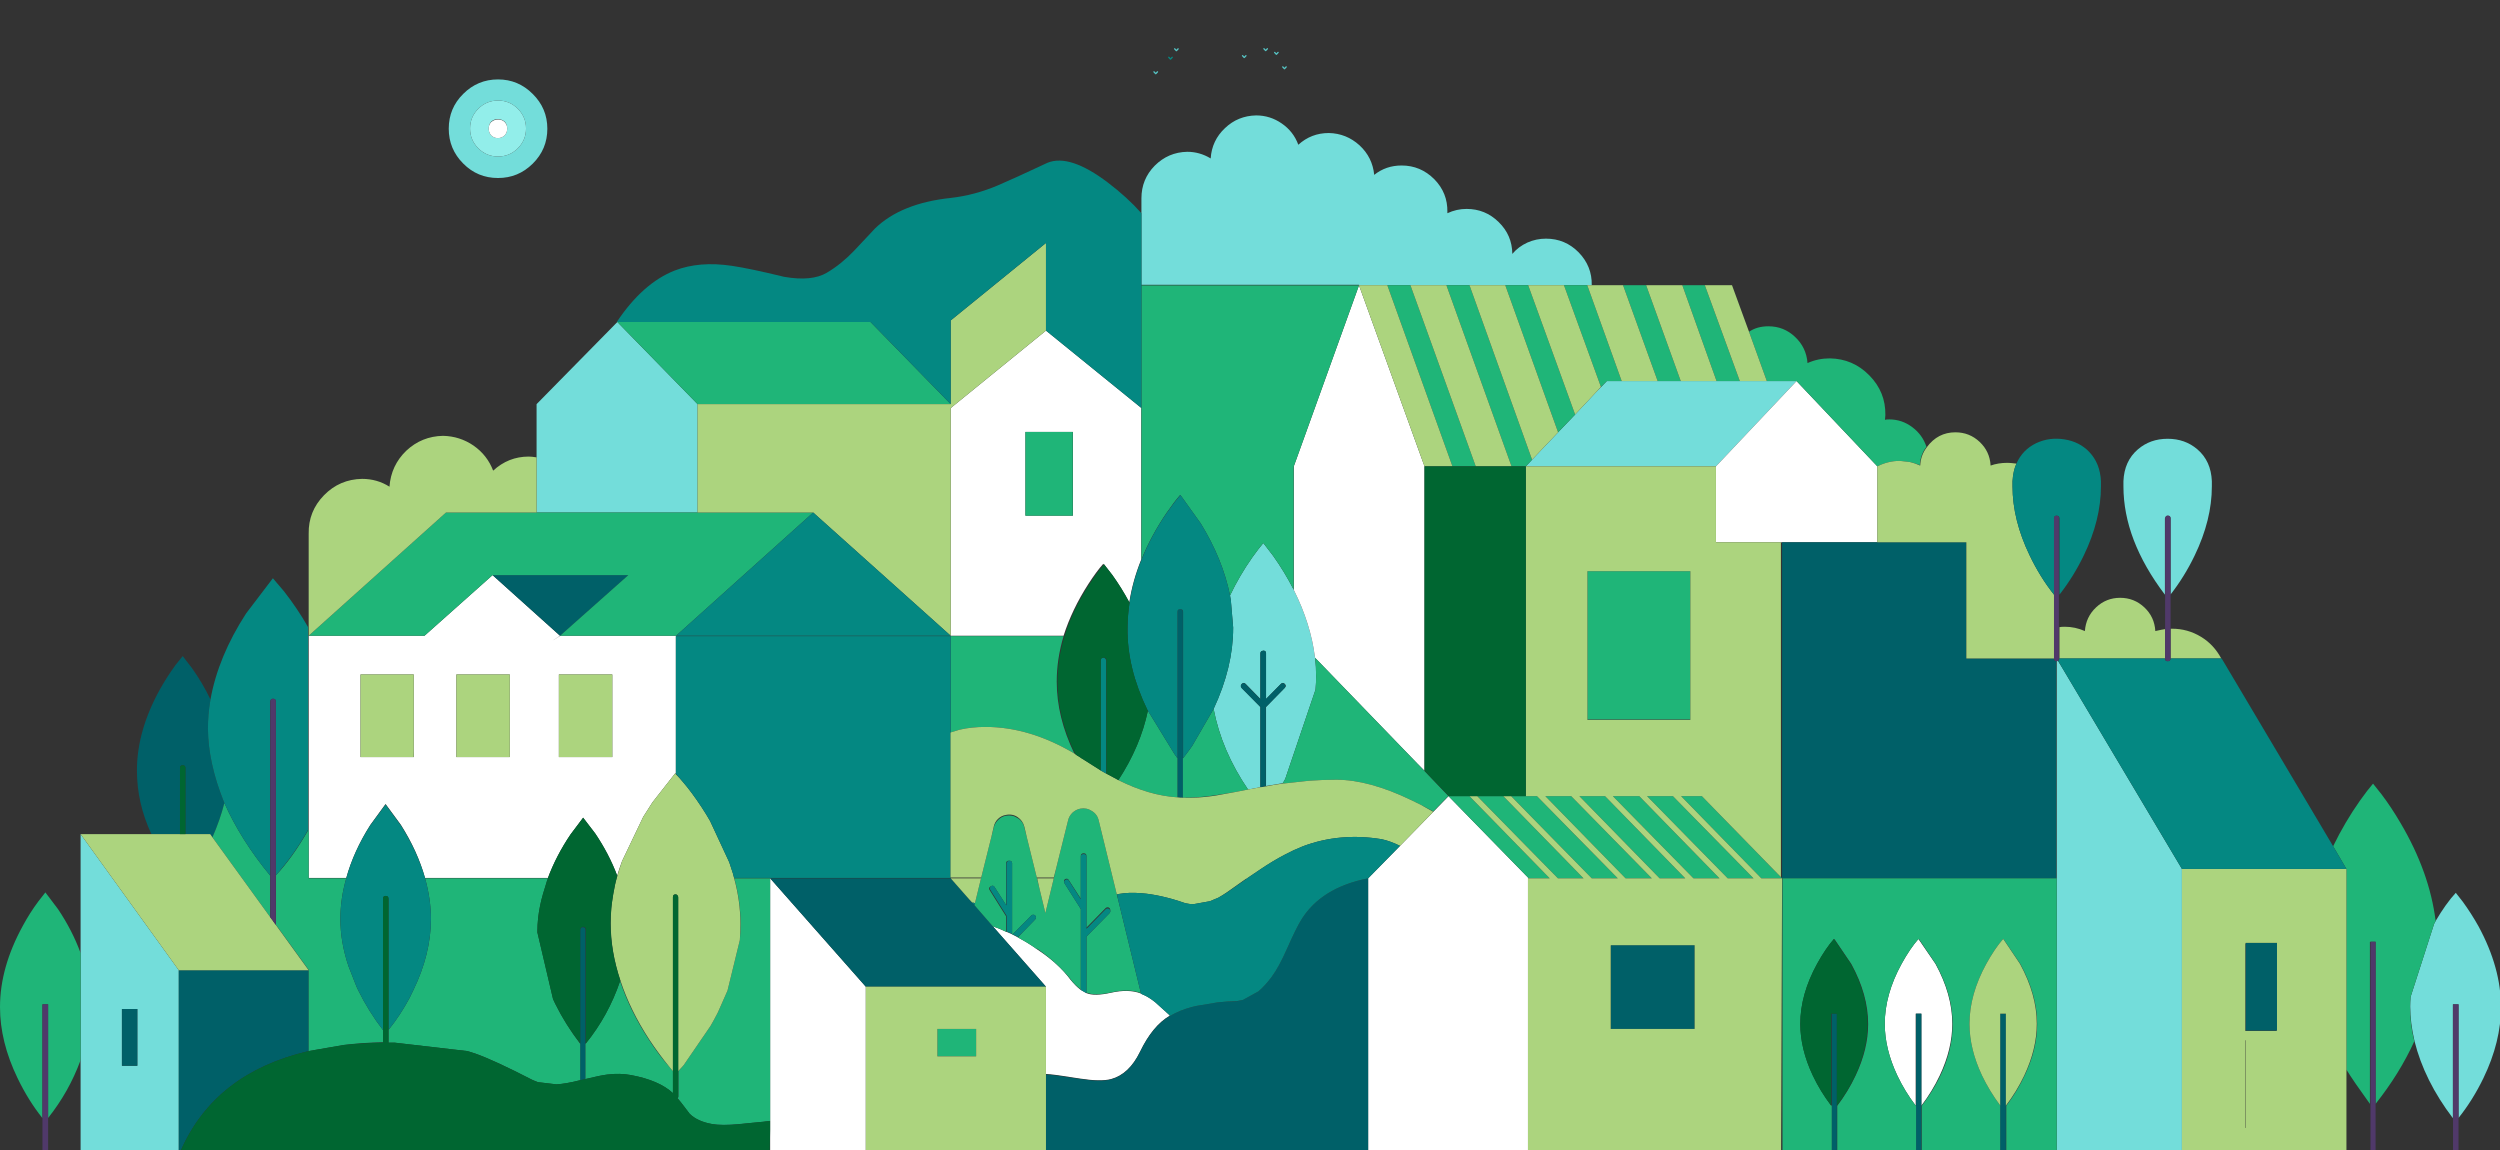 <?xml version="1.0" encoding="utf-8"?><svg id="lesparcsamenageur_anim_gauche" image-rendering="auto" baseProfile="basic" version="1.1" x="0px" y="0px" width="639" height="294" xmlns="http://www.w3.org/2000/svg" xmlns:xlink="http://www.w3.org/1999/xlink"><rect width="100%" height="100%" fill="#333333" stroke="none"/><g id="copie-S.__C3.__A9quence-1r1" overflow="visible"><path fill="#73DDDA" stroke="none" d="M136.15 24Q132.45 20.3 127.3 20.3 122.1 20.3 118.4 24 114.7 27.65 114.7 32.9 114.7 38.1 118.4 41.8 122.05 45.5 127.3 45.5 132.45 45.5 136.15 41.85 139.9 38.15 139.9 32.9 139.9 27.7 136.15 24M132.35 27.8Q134.45 29.9 134.45 32.85 134.45 35.8 132.35 37.9 130.25 40 127.3 40 124.35 40 122.25 37.9 120.15 35.8 120.15 32.85 120.15 29.9 122.25 27.8 124.35 25.7 127.3 25.7 130.25 25.7 132.35 27.8M20.6 213.2L20.6 243.6 20.6 269.8 20.6 294 45.7 294 45.7 248 20.6 213.2M31.15 257.9L31.2 257.9 35.1 257.9 35.1 272.4 31.2 272.4 31.15 272.4 31.15 257.9M178.3 131L178.3 103.3 157.8 82.3 137.15 103.3 137.15 116.9 137.15 131 178.3 131M633.5 236.75Q631.65 233.45 629.5 230.5L627.7 228.2Q625.2 230.9 622.55 235.4 622.35 235.75 622.15 236.15L616.15 254.8Q616.05 256.05 616.05 257.3 616.05 261.35 617.15 266.1 619.65 276.2 626.95 285.8L626.95 256.7 627 256.7 628.4 256.7 628.4 285.75Q632 281.25 634.75 275.6 639.25 266.3 639.25 257.4 639.25 247.35 633.5 236.75M330.7 150.8Q330.698 150.748 330.65 150.7 328.35 146.2 325.4 142.05L322.9 138.8Q321.75 140.15 320.1 142.45 316.8 147.15 314.4 152.2L314.4 152.25Q314.447 152.393 314.45 152.5L314.45 152.55 314.6 153.35 315.2 160.4Q315.2 160.45 315.2 160.5 315.2 170.5 310.2 181.2 312.25 191.9 319 201.8L322.2 201.2 322.15 201.2 322.15 180.7 317.35 175.85Q317.15 175.55 317.15 175.35 317.15 175.1 317.35 174.85L317.4 174.8Q317.9 174.3 318.4 174.8L322.15 178.65 322.15 167Q322.15 166.7 322.35 166.5 322.5 166.35 322.75 166.35 322.8 166.3 322.85 166.3L322.9 166.3Q323.6 166.3 323.6 166.95L323.6 178.65 327.4 174.8Q327.9 174.3 328.4 174.8 328.9 175.3 328.4 175.8L328.35 175.85 323.6 180.7 323.6 200.9 327.8 200.2Q327.85 200.15 327.95 200.05 328 199.95 328.1 199.8L328.5 199.1 336.25 176.25Q336.4 174.55 336.4 172.9 336.4 170.45 336.15 168.15 336.1 168.05 336.1 168 335.05 159.5 330.7 150.8M414.5 97.4L410.7 97.4 407.95 100.25 402.6 105.95 398.25 110.5 391.6 117.5 390 119.2 438.6 119.2 459.2 97.4 451.6 97.4 444.7 97.4 438.75 97.4 429.6 97.4 423.7 97.4 414.5 97.4M405.7 72.9L406.85 72.9Q406.95 68.05 403.5 64.5 400.05 61 395.15 61 392.65 61 390.4 62 388.1 63.05 386.55 64.9 386.5 60.1 383.05 56.75 379.65 53.4 374.85 53.4 372.3 53.4 369.95 54.5L369.95 54.2Q370.05 49.3 366.6 45.8 363.1 42.3 358.25 42.3 354.25 42.3 351.25 44.7 350.8 40.2 347.5 37.15 344.15 34.1 339.65 34 335.15 34 331.85 37 330.6 33.6 327.6 31.55 324.65 29.5 321.05 29.5 316.4 29.6 313.1 32.75 309.75 35.9 309.45 40.5 306.65 38.8 303.45 38.8 298.6 38.9 295.15 42.35 291.75 45.8 291.75 50.7L291.75 54.5 291.75 72.8 347.35 72.8 347.35 72.9 354.6 72.9 360.5 72.9 369.7 72.9 375.6 72.9 384.75 72.9 390.6 72.9 399.75 72.9 405.7 72.9M526 168.9Q525.9 169 525.7 169L525.7 224.5 525.7 294 557.7 294 557.7 222.1 527.05 170.6 526 168.9M565.35 123Q565.15 117.85 561.65 114.85 558.5 112.15 554.05 112.15 549.6 112.15 546.45 114.85 542.95 117.85 542.75 123L542.75 124.3Q542.75 138 553.35 152L553.35 132.5Q553.393 132.324 553.5 132.2L553.55 132.15 553.55 132.05 553.6 132Q553.6 131.95 553.65 131.95 553.8 131.8 554.05 131.8L554.1 131.8Q554.8 131.8 554.8 132.5L554.8 151.95Q558.35 147.4 560.95 142 565.35 132.9 565.35 124.3L565.35 123Z"/><path fill="#92EEEA" stroke="none" d="M134.45 32.85Q134.45 29.9 132.35 27.8 130.25 25.7 127.3 25.7 124.35 25.7 122.25 27.8 120.15 29.9 120.15 32.85 120.15 35.8 122.25 37.9 124.35 40 127.3 40 130.25 40 132.35 37.9 134.45 35.8 134.45 32.85M124.95 32.4Q125.05 31.65 125.55 31.1 126.25 30.45 127.25 30.45 128.25 30.45 129 31.1 129.5 31.65 129.6 32.4L129.65 32.85 129.65 32.9 129.55 33.6Q129.4 34.15 129 34.6 128.25 35.3 127.25 35.3 126.25 35.3 125.55 34.6 125.15 34.15 125 33.6L124.9 32.9 124.9 32.85 124.95 32.4Z"/><path fill="#FFF" stroke="none" d="M125.55 31.2Q125.05 31.75 124.95 32.4L124.9 32.85 124.9 32.9 125 33.6Q125.15 34.15 125.55 34.6 126.25 35.3 127.25 35.3 128.25 35.3 129 34.6 129.4 34.15 129.55 33.6L129.65 32.9 129.65 32.85 129.6 32.4Q129.5 31.75 129 31.2 128.35 30.55 127.3 30.55 126.3 30.55 125.55 31.2M196.9 224.55L196.85 224.5 196.85 286.5 196.85 288.75 196.85 294 221.3 294 221.3 252.2 196.9 224.55M260.15 239.6Q260.05 239.55 260 239.5L258.85 238.9 258.6 238.75 258.5 238.7 257.15 238.15 256.7 237.95Q255.9 237.55 254.8 237.15L253.75 236.75 267.35 252.2 267.35 274.5Q269.1 274.55 276.2 275.7 281.4 276.5 284 275.8 288.6 274.55 291.4 268.8 294.6 262.15 299 259.6 298.9 259.5 298.85 259.4L295.25 256.15Q293.5 254.75 291.85 254.1L291.6 253.95 291.5 253.9Q288.4 252.75 283.95 253.75 279.7 254.7 277.7 253.85 277.65 253.8 277.6 253.8L276.3 253.05 276.2 253Q275 252.1 273.6 250.4 270.55 246.25 265 242.6L264.95 242.55Q264.9 242.55 264.9 242.5L264.85 242.5Q264.8 242.5 264.8 242.45 262.95 241.1 260.15 239.6M291.7 104.3L291.75 104.3 267.35 84.5 243 104.3 243 162.5 271.85 162.5Q274 155.75 278.2 149.25 280.3 146 282 144.1L282.15 144.3 282.2 144.25 284.3 146.95Q286.7 150.3 288.65 153.95 289.5 148.45 291.7 143L291.7 104.3M274.2 110.4L274.25 110.4 274.25 131.8 274.2 131.8 262.1 131.8 262.1 110.4 274.2 110.4M172.85 162.5L172.8 162.5 143.25 162.5 141.2 163.75 143.15 162.5 125.9 147 108.5 162.5 78.9 162.5 78.9 212 78.9 224.4 88.5 224.4Q90.4 217.55 94.65 210.85L98.55 205.5 102.45 210.8Q106.7 217.5 108.65 224.4L140.05 224.4Q142.2 218.65 145.85 213.25L149.05 209 152.15 213.05Q155.65 218.25 157.75 223.8L157.75 223.85Q158.3 221.95 159 220.1L164.4 208.8 166.15 206.05Q166.45 205.55 166.75 205.1L172.55 197.7 172.6 197.75 172.65 197.65 172.75 197.75 172.75 162.6 172.85 162.6 172.85 162.5M105.75 193.5L92.15 193.5 92.15 172.4 105.75 172.4 105.75 191.55 105.8 193.5 105.75 193.5M116.65 193.5L116.65 172.4 130.3 172.4 130.3 193.5 116.65 193.5M156.5 193.5L142.85 193.5 142.85 172.4 156.5 172.4 156.5 193.5M370.25 203.5L366.35 207.5 357.85 216.2 349.7 224.5 349.7 294 390.55 294 390.55 224.5 390.75 224.5 370.25 203.5M481.75 261.7Q481.75 268.1 484.95 274.9 486.9 279 489.65 282.6L489.65 282.45 489.65 259.1 489.75 259.1 491.1 259.1 491.1 282.6Q493.85 279 495.8 274.9 499 268.1 499 261.7 499 254.2 494.7 246.35L490.45 240.15 490.35 240Q488.2 242.45 486.05 246.35 481.75 254.2 481.75 261.7M479.85 138.6L479.85 119.2 459.2 97.4 438.6 119.2 438.6 138.6 455.2 138.6 455.5 138.6 479.85 138.6M347.35 72.9L347.35 72.95 331.2 117.8 330.7 119.2 330.7 150.8Q335.05 159.5 336.1 168 336.1 168.05 336.15 168.15L362.35 195.25 364.1 197 364.1 119.2 347.35 72.9Z"/><path fill="#006068" stroke="none" d="M188.95 287.35Q190.45 287.2 191.65 287.05 190.05 287.2 189 287.3 184.45 287.7 182 287.3 184.45 287.8 188.95 287.35M247.8 229.95L243 224.5 196.85 224.5 196.9 224.55 221.3 252.2 267.35 252.2 253.75 236.75 249.1 231.4 247.8 229.95M78.9 268.65L78.9 248 45.7 248 45.7 294 46.25 294Q54.95 274.3 78.7 268.7 78.8 268.7 78.9 268.65M35.1 257.9L31.2 257.9 31.2 272.4 35.1 272.4 35.1 257.9M149.65 237.7Q149.65 237 149 237 148.55 237 148.4 237.3 148.3 237.45 148.3 237.7L148.3 266.65 148.3 266.8 148.3 276.1 148.35 276.1 149.65 275.8 149.65 266.8 149.65 237.7M160.6 147L125.9 147 143.15 162.5 160.6 147M49.05 170.75L46.7 167.7 44.85 170Q42.7 172.95 40.85 176.25 35 186.85 35 196.9 35 205.3 38.7 213.2L46 213.2 46 196.3Q46 195.6 46.7 195.6 47.4 195.6 47.4 196.3L47.4 213.2 53.7 213.2 53.8 213.3 54.25 213.95 54.3 214Q56.25 209.55 57.35 205.25 57.3 205.1 57.25 205 53.2 194.95 53.15 186.2 53.15 182.55 53.75 179.1 53.8 178.95 53.8 178.8 51.8 174.6 49.05 170.75M301.65 155.7Q300.95 155.7 300.95 156.4L300.95 193.75 300.95 193.8 300.95 203.8 301 203.8Q301.5 203.9 302.35 203.9L302.35 193.8 302.35 156.4Q302.35 155.75 301.7 155.7L301.65 155.7M491.1 259.1L489.75 259.1 489.75 282.6 489.75 294 491.1 294 491.1 282.6 491.1 259.1M512.7 259.1L511.25 259.1 511.25 282.55 511.25 294 512.7 294 512.7 282.6 512.7 259.1M582 241L574 241 574 241.15 574 263.4 581.9 263.4 582 263.4 582 241M332.6 235.1Q331.35 237.1 329 242.4 326.9 247.15 325.1 249.6 323.45 251.85 321.65 253.4L317.75 255.55 317.35 255.65Q316.65 255.85 315.95 255.95 313.5 256 311.25 256.2L305.85 257.1Q305.2 257.25 304.6 257.4 301.55 258.2 299.1 259.65 299.05 259.7 299 259.7 294.6 262.25 291.4 268.9 288.6 274.65 284 275.9 281.3 276.6 276.15 275.8 269.15 274.7 267.35 274.65L267.35 294 349.7 294 349.7 224.5Q337.7 226.85 332.6 235.1M469.5 259.1L468.2 259.1 468.2 282.65 468.2 294 469.5 294 469.5 282.6 469.5 259.1M411.75 241.6L411.75 241.65 411.75 263 433.15 263 433.15 241.6 411.75 241.6M328.35 175.85Q328.8 175.3 328.35 174.85 328.15 174.6 327.85 174.6 327.65 174.6 327.4 174.8L323.6 178.65 323.6 166.95Q323.6 166.3 322.9 166.3L322.85 166.3Q322.8 166.3 322.75 166.35 322.5 166.35 322.35 166.5 322.15 166.7 322.15 167L322.15 178.65 322.15 178.7 318.35 174.85Q318.15 174.6 317.85 174.6 317.65 174.6 317.4 174.8L317.35 174.85Q317.15 175.1 317.15 175.35 317.15 175.55 317.35 175.85L322.15 180.7 322.15 201.2 322.2 201.2Q322.95 201 323.55 201L323.55 180.85 323.35 180.9 323.6 180.7 328.35 175.85M525 168.35L525 168.3 502.6 168.3 502.6 138.6 479.85 138.6 455.5 138.6 455.5 224.5 455.6 224.5 525.55 224.5 525.55 169 525.65 169Q525.048 168.981 525 168.35Z"/><path fill="#1FB578" stroke="none" d="M189.3 236.1Q189.3 238.2 189.1 240.3L185.95 253.2 183.5 258.75Q183 259.7 182.5 260.65 182.05 261.45 181.6 262.25L174.75 272.25 174.4 272.65Q173.9 273.2 173.4 273.8L173.4 280.3Q173.4 280.5 173.2 280.7 173.65 281.25 174.2 281.95L176.3 284.7Q178.3 286.65 182 287.3 184.45 287.7 189 287.3 190.05 287.2 191.65 287.05L195.3 286.7Q195.45 286.65 195.6 286.65 196.05 286.6 196.5 286.55 196.65 286.5 196.85 286.5L196.85 224.5 187.7 224.5Q189.3 230.55 189.3 236.1M249.5 270L249.5 263 239.6 263 239.6 270 249.5 270M283.6 232.1Q283.85 232.45 283.8 232.75 283.85 233.1 283.6 233.4L277.7 239.4 277.7 253.7Q279.75 254.6 284.05 253.65 288.45 252.65 291.55 253.8L291.6 253.8 285.9 230.4 285.45 228.6 280.85 209.8Q280.5 208.15 279.1 207.3 277.75 206.4 276.1 206.7 274.95 206.95 274.1 207.75 273.25 208.6 273 209.7L270 221.75 269.35 224.5 267.2 233.4 265.6 226.75 265 224.3 262.45 214 261.85 211.6Q261.5 209.95 260.1 209.1 258.75 208.2 257.1 208.5 256 208.7 255.15 209.55 254.3 210.35 254 211.5L253.4 213.9 250.8 224.3 250.75 224.5 249.2 230.85 249.15 230.9 249.1 231.4 253.75 236.75 254.8 237.15Q255.9 237.55 256.7 237.95L257.15 238.15 257.15 234.2 252.95 227.5Q252.6 226.95 253.15 226.6 253.2 226.55 253.25 226.55 253.25 226.5 253.3 226.5 253.9 226.2 254.2 226.7L257.15 231.3 257.15 220.7Q257.15 220 257.85 220 257.9 220 257.95 220L258 220Q258.7 220 258.7 220.7L258.7 238.7 258.6 238.65 258.6 238.75 258.85 238.9 258.9 238.85 258.85 238.8 263.6 234Q263.8 233.8 264.1 233.8 264.4 233.8 264.6 234 265 234.5 264.6 235L261.4 238.3 260.15 239.6Q262.95 241.1 264.8 242.45 264.848 242.498 264.9 242.5 264.9 242.55 264.95 242.55L265 242.6 265.05 242.45Q270.3 246.1 273.65 250.3 274.75 251.8 276.25 252.9L276.25 232.35 272.1 225.8Q272 225.6 272 225.45 271.8 225 272.25 224.7 272.5 224.55 272.75 224.6 273.05 224.7 273.15 224.9L276.25 229.7 276.25 218.95 276.25 218.8Q276.25 218.1 277 218.1 277.7 218.1 277.7 218.8L277.7 218.95 277.7 237.1 282.6 232.1Q282.8 231.9 283.1 231.9 283.4 231.9 283.6 232.1M20.6 243.6Q18.5 237.85 14.85 232.4L11.6 228.1 9.8 230.4Q7.6 233.35 5.8 236.7 0 247.3 0 257.4 0 266.3 4.5 275.6 7.25 281.3 10.85 285.8L10.85 256.7 12.3 256.7 12.3 285.75Q17.6 279.1 20.55 271.1L20.6 269.8 20.6 243.6M54.3 214L54.25 213.95 69.05 234.4 69.05 223.8Q61.55 214.7 57.35 205.25 56.25 209.55 54.3 214M149.75 266.7Q149.7 266.75 149.65 266.8L149.65 275.8Q153.3 274.9 155.25 274.65 158.5 274.25 161.35 274.8 168.5 276.15 172 279.4L172 273.8Q171.55 273.25 171.1 272.7 168.45 269.75 165.8 265.65 161 258.3 158.5 250.75 155.5 259.6 149.75 266.7M87 234.9Q87 229.7 88.5 224.5L78.9 224.5 78.9 224.4 78.9 212Q74.75 219.25 70.55 223.7L70.55 236.4 78.9 247.9 78.9 248 78.9 268.65 87.8 267.1Q92.55 266.5 97.9 266.4L97.9 263.3Q94.2 258.5 91.55 253.1 91.15 252.3 90.85 251.5L89.05 246.9Q87 240.8 87 234.9M139.55 226Q139.75 225.25 140.05 224.5L108.65 224.5Q110.15 229.85 110.15 234.9 110.15 243.8 105.65 253.1 105.15 254.15 104.65 255.15 102.25 259.6 99.3 263.25L99.3 266.5 100.85 266.5 119.4 268.65 119.95 268.8Q120.75 269.05 121.55 269.3 126.45 271.05 136.05 276 136.75 276.3 137.5 276.6L142.15 277.15Q142.2 277.15 142.25 277.15 144.5 277.05 148.3 276.1L148.3 266.8Q144.5 261.8 141.9 256.55 141.6 255.95 141.35 255.35L137.35 238.3Q137.35 238.25 137.35 238.2 137.35 236.4 137.55 234.6 137.9 231.55 138.8 228.45L139.55 226M178.3 103.3L243 103.3 222.5 82.3 157.8 82.3 178.3 103.3M300.6 193.3L300.2 192.75 293.4 181.65Q291.5 190.75 285.85 199.4 293.75 203.35 300.95 203.8L300.95 193.8Q300.799 193.611 300.65 193.4L300.6 193.3M302.4 193.75L302.35 193.8 302.35 203.9Q305.9 203.95 310.45 203.3 311.8 203.1 315.95 202.4L319 201.8Q312.25 191.9 310.2 181.2L304.7 190.7Q303.6 192.25 302.4 193.8L302.4 193.75M245.3 186.5Q248.35 185.8 251.9 185.8 263.15 185.8 274.6 192.6 270.1 183.3 270.1 174.2 270.1 168.45 271.85 162.6L243 162.6 243 187.2 245.3 186.5M262.1 131.8L274.2 131.8 274.2 110.4 262.1 110.4 262.1 131.8M172.8 162.5L207.85 131 178.3 131 137.15 131 114 131 78.9 162.5 108.5 162.5 125.9 147 160.6 147 143.15 162.5 143.25 162.5 172.8 162.5M613.6 210.4Q611.3 206.45 608.7 203L606.55 200.3Q605.2 201.85 603.2 204.65 599.3 210.2 596.35 216.3L599.75 222.1 599.75 273.4Q601.45 276.2 605.75 282.15L605.75 240.75 605.9 240.75 605.9 240.7 607.2 240.7 607.2 282.15Q613.35 274.4 617.1 266.15 616 261.75 616 257.35 616 256.1 616.15 254.8L622.15 236.15Q622.35 235.75 622.55 235.4 621 222.95 613.6 210.4M384.25 203.5L377.6 203.5 398.2 224.5 404.75 224.5 384.25 203.5M370.35 203.5L370.25 203.5 390.75 224.5 396.1 224.5 375.6 203.5 370.35 203.5M406.85 224.5L413.5 224.5 392.85 203.5 390 203.5 386.25 203.5 406.85 224.5M455.5 224.5L455.2 224.2 435 203.5 429.7 203.5 450.2 224.5 455.5 224.5M468.75 240L468.85 240.15Q468.85 240.1 468.9 240.05L473.2 246.4Q477.5 254.25 477.5 261.75 477.5 268.15 474.3 274.9 472.4 278.95 469.6 282.65L469.6 294 489.75 294 489.75 282.6Q489.7 282.5 489.65 282.45L489.65 282.6Q486.9 279 484.95 274.9 481.75 268.1 481.75 261.7 481.75 254.2 486.05 246.35 488.2 242.45 490.35 240L490.45 240.15Q490.45 240.1 490.5 240.05L494.8 246.4Q499.1 254.25 499.1 261.75 499.1 272.2 491.2 282.65L491.2 294 511.25 294 511.25 282.55Q508.55 278.95 506.6 274.9 503.4 268.1 503.4 261.7 503.4 254.2 507.7 246.35 509.85 242.45 512 240L512.1 240.1 512.1 240.05 516.4 246.4Q520.7 254.25 520.7 261.75 520.7 268.15 517.5 274.9 515.6 278.95 512.8 282.65L512.8 294 525.7 294 525.7 224.5 525.55 224.5 455.6 224.5 455.6 294 468.2 294 468.2 282.65Q468.1 282.55 468.05 282.45L468.05 282.6Q465.3 279 463.35 274.9 460.15 268.1 460.15 261.7 460.15 254.2 464.45 246.35 466.6 242.45 468.75 240M421 203.5L441.6 224.5 448.2 224.5 427.6 203.5 421 203.5M424.2 224.5L430.75 224.5 410.25 203.5 403.7 203.5 424.2 224.5M415.5 224.5L422.2 224.5 401.6 203.5 395 203.5 415.5 224.5M419 203.5L412.25 203.5 432.85 224.5 439.5 224.5 419 203.5M432.05 146L405.75 146 405.75 183.9 432.05 183.9 432.05 146M336.15 168.15Q336.4 170.45 336.4 172.9 336.4 174.55 336.25 176.25L328.5 199.1 328.1 199.8Q328 199.95 327.95 200.05 327.85 200.2 327.75 200.3 327.829 200.260 327.9 200.25L328.25 200.25 334.65 199.55Q338.1 199.3 341.55 199.3L341.6 199.3Q349.9 199.3 360.7 204.5L363.15 205.7Q364.7 206.5 366.35 207.4L370.15 203.5 370.25 203.5 362.35 195.25 336.15 168.15M330.65 119.25L331.2 117.8 347.35 72.95 291.75 72.95 291.75 104.3 291.75 143Q294.25 136.85 298.2 131.05 300.2 128.15 301.65 126.5L301.7 126.55 301.7 126.5 306.95 133.85Q312.55 143 314.4 152.2 316.8 147.15 320.1 142.45 321.75 140.15 322.9 138.8L325.4 142.05Q328.35 146.2 330.65 150.7L330.65 119.25M375.6 72.9L369.7 72.9 386.35 119.2 390 119.2 391.6 117.5 375.6 72.9M390.6 72.9L384.75 72.9 398.25 110.5 402.6 105.95 390.6 72.9M360.5 72.9L354.6 72.9 371.25 119.2 377.2 119.2 360.5 72.9M410.7 97.4L414.5 97.4 405.7 72.9 399.75 72.9 409.2 98.9 410.7 97.4M420.75 72.9L414.85 72.9 423.7 97.4 429.6 97.4 420.75 72.9M435.75 72.9L430 72.9 438.75 97.4 444.7 97.4 435.75 72.9M492.4 114.2Q491.4 111.15 488.8 109.2 486.15 107.2 482.9 107.2 482.2 107.2 481.8 107.3L481.9 106.1Q482 100.2 477.8 95.95 473.65 91.7 467.7 91.6 464.7 91.6 462 92.8 461.7 88.8 458.8 86.1 455.95 83.4 452 83.4 449.1 83.4 447.05 84.8L451.6 97.4 459.2 97.4 479.85 119.2Q482.6 117.8 485.6 117.8L488.2 118.1Q489.45 118.35 490.7 118.9 490.85 116.2 492.4 114.2Z"/><path fill="#ACD47E" stroke="none" d="M267.35 274.65L267.35 274.5 267.35 252.2 221.3 252.2 221.3 294 267.35 294 267.35 274.65M249.5 263L249.5 270 239.6 270 239.6 263 249.5 263M265.1 224.5L265.6 226.75 267.2 233.4 269.35 224.5 265.1 224.5M248.5 230.7Q248.85 230.7 249.2 230.85L250.75 224.5 243 224.5 247.8 229.95 248.5 230.7M54.25 213.95L53.8 213.3 53.7 213.2 47.4 213.2 46 213.2 38.7 213.2 20.6 213.2 45.7 248 78.9 248 70.5 236.4Q70.15 235.9 69.8 235.45 69.7 235.35 69.65 235.2L69.1 234.5 69.05 234.4 54.25 213.95M78.9 136.4L78.9 162.5 114 131 137.15 131 137.15 116.9Q135.85 116.7 135.15 116.7 129.95 116.7 126.05 120.3 124.55 116.35 121.05 113.9 117.55 111.5 113.25 111.4 107.8 111.5 103.85 115.2 99.95 118.95 99.55 124.4 96.4 122.4 92.55 122.4 86.8 122.5 82.8 126.6 78.8 130.7 78.9 136.4M172.75 197.9L172.6 197.75 172.55 197.7 166.75 205.1Q166.45 205.55 166.15 206.05L164.4 208.8 159 220.1Q158.35 222 157.8 223.9 157.6 224.6 157.4 225.3L157.2 226.15Q156.7 228.55 156.4 230.8L156.25 232.15Q156.1 234.1 156.1 236.1 156.1 243.2 158.6 250.7 161.1 258.25 165.95 265.7 168.4 269.4 171.1 272.7 171.55 273.25 172 273.8L172 229.3Q172 228.6 172.65 228.6 173 228.6 173.2 228.9 173.35 229.05 173.35 229.4L173.35 273.8Q173.85 273.2 174.4 272.65L174.75 272.25 181.6 262.25Q182.05 261.45 182.5 260.65 183 259.7 183.5 258.75L185.95 253.2 189.1 240.3Q189.25 238.2 189.25 236.1 189.25 230.4 187.65 224.5 187.5 223.9 187.35 223.3L186.4 220.4 181.5 209.85Q180.5 208.1 179.35 206.35 176.75 202.4 174.45 199.75 173.55 198.7 172.75 197.9M142.85 193.5L156.5 193.5 156.5 172.4 142.85 172.4 142.85 193.5M116.65 172.4L116.65 193.5 130.3 193.5 130.3 172.4 116.65 172.4M92.15 193.5L105.75 193.5 105.75 191.55 105.75 172.4 92.15 172.4 92.15 193.5M267.35 62.1L243 81.9 243 103.3 178.3 103.3 178.3 131 207.85 131 243 162.5 243 104.3 267.35 84.5 267.35 62.1M516.3 246.35L512.1 240.1 512 240Q509.85 242.45 507.7 246.35 503.4 254.2 503.4 261.7 503.4 268.1 506.6 274.9 508.55 278.95 511.25 282.55L511.25 259.1 512.7 259.1 512.7 282.6Q515.45 279 517.4 274.9 520.6 268.1 520.6 261.7 520.6 254.2 516.3 246.35M599.75 294L599.75 273.4 599.75 222.1 557.7 222.1 557.7 294 599.75 294M573.9 241.15L574 241.15 574 241 582 241 582 263.4 581.9 263.4 581.9 263.5 573.9 263.5 573.9 241.15M573.9 265.9L574 265.9 574 288.3 573.9 288.3 573.9 265.9M353.15 214.5Q355.3 214.95 357.85 216.2L366.35 207.5Q364.7 206.55 363.15 205.7L360.7 204.5Q349.9 199.3 341.6 199.3L341.55 199.3Q338.1 199.3 334.65 199.55L328.25 200.25 327.9 200.25Q327.839 200.260 327.8 200.3L327.75 200.3Q325.05 200.65 323.6 201 322.6 201.2 322.2 201.2L319 201.8 315.95 202.4Q312.25 203.1 310.45 203.4 305.95 204.05 302.35 203.9 301.5 203.9 301 203.8L300.95 203.8Q293.75 203.35 285.85 199.4 285.75 199.35 285.7 199.3L282.8 197.75 282.75 197.75 282.7 197.7Q281.85 197.2 281.35 196.95L281.3 196.9 277.2 194.3Q276.7 194 276.3 193.75L276.2 193.65Q275.6 193.25 275.3 193.1 275.05 192.95 274.9 192.8 274.75 192.7 274.6 192.6 263.15 185.8 251.9 185.8 248.35 185.8 245.3 186.5L243 187.2 242.9 187.2 242.9 224.3 243 224.3 250.8 224.3 253.4 213.9 254 211.3Q254.25 210.15 255.05 209.35 255.9 208.5 257.1 208.3 258.75 207.95 260.1 208.85 261.45 209.75 261.85 211.4L262.45 214 265 224.3 269.35 224.3 270 221.75 273 209.7Q273.25 208.6 274.1 207.75 274.95 206.95 276.1 206.7 277.75 206.4 279.1 207.3 280.5 208.15 280.85 209.8L285.45 228.6Q285.593 228.552 285.7 228.55L285.8 228.55 285.95 228.5Q288.4 228.05 291.75 228.3 296.75 228.7 302.95 230.85 303.5 230.95 304.05 231.05L305.1 231.1 309.25 230.35 311.4 229.45Q312.45 228.85 313.55 228.1L318.5 224.6 318.65 224.6Q318.7 224.55 318.75 224.5 319.4 224.05 320 223.65L322 222.3Q325.4 220 328.4 218.45L330.7 217.3Q331.9 216.75 333.05 216.3 342.5 212.75 353.15 214.5M438.6 138.6L438.6 119.2 390 119.2 390 203.5 392.85 203.5 413.5 224.5 406.85 224.5 386.25 203.5 384.25 203.5 404.75 224.5 398.2 224.5 377.6 203.5 375.6 203.5 396.1 224.5 390.75 224.5 390.55 224.5 390.55 294 455.25 294 455.5 224.5 450.2 224.5 429.7 203.5 435 203.5 455.2 224.2 455.2 138.6 438.6 138.6M405.75 146L432.05 146 432.05 183.9 432.05 184 405.75 184 405.75 183.9 405.75 146M412.25 203.5L419 203.5 439.5 224.5 432.85 224.5 412.25 203.5M411.7 241.65L411.75 241.65 411.75 241.6 433.15 241.6 433.15 263 411.75 263 411.7 263 411.7 241.65M422.2 224.5L415.5 224.5 395 203.5 401.6 203.5 422.2 224.5M430.75 224.5L424.2 224.5 403.7 203.5 410.25 203.5 430.75 224.5M441.6 224.5L421 203.5 427.6 203.5 448.2 224.5 441.6 224.5M369.7 72.9L360.5 72.9 377.2 119.2 386.35 119.2 369.7 72.9M384.75 72.9L375.6 72.9 391.6 117.5 398.25 110.5 384.75 72.9M399.75 72.9L390.6 72.9 402.6 105.95 407.95 100.25 409.2 98.9 399.75 72.9M354.6 72.9L347.35 72.9 364.1 119.2 371.25 119.2 354.6 72.9M429.6 97.4L438.75 97.4 430 72.9 420.75 72.9 429.6 97.4M414.85 72.9L406.85 72.9 405.7 72.9 414.5 97.4 423.7 97.4 414.85 72.9M442.7 72.9L435.75 72.9 444.7 97.4 451.6 97.4 447.05 84.8 442.7 72.9M555.2 160.7L554.8 160.7 554.8 168.3 567.75 168.3Q565.85 164.75 562.55 162.75 559.15 160.7 555.2 160.7M526.4 160.3L526.4 168.3 553.35 168.3 553.4 168.3 553.4 160.8Q552.4 160.95 550.9 161.3 550.7 157.7 548.1 155.25 545.5 152.8 541.9 152.8 538.35 152.8 535.75 155.25 533.15 157.7 532.9 161.3 530.4 160.2 527.8 160.2 526.8 160.2 526.4 160.3M514.4 123Q514.55 120.35 515.4 118.5 513.8 118.3 513.1 118.3 510.75 118.3 508.8 119 508.6 115.4 506 112.95 503.4 110.5 499.8 110.5 495.3 110.5 492.5 114.3 490.95 116.3 490.8 119 489.5 118.4 488.2 118.1L485.6 117.8Q482.6 117.8 479.85 119.2L479.85 138.6 502.6 138.6 502.6 168.3 525 168.3 525 152Q521.4 147.45 518.8 142 514.4 132.9 514.4 124.3L514.4 123Z"/><path fill="#048882" stroke="none" d="M258.85 238.8L258.9 238.85Q259.95 239.35 260.15 239.5L261.4 238.3 264.6 235Q265 234.5 264.6 234 264.4 233.8 264.1 233.8 263.8 233.8 263.6 234L258.85 238.8M249.2 230.85Q248.85 230.7 248.5 230.7L249.1 231.4 249.15 230.9 249.2 230.85M257.5 220.2Q257.25 220.45 257.25 220.7L257.25 231.45 257.15 231.3 254.2 226.7Q253.9 226.2 253.3 226.5 253.25 226.5 253.25 226.55 253.1 226.7 253 226.95 252.95 227.2 253.1 227.4L257.3 234.1 257.3 238.1 258.6 238.65 258.7 238.7 258.7 220.7Q258.7 220 258 220L257.95 220Q257.65 220.05 257.5 220.2M283.6 233.4Q283.85 233.1 283.8 232.75 283.75 232.6 283.6 232.4 283.4 232.2 283.1 232.2 282.8 232.2 282.6 232.4L277.7 237.4 277.7 237.1 277.7 218.95Q277.687 218.3 277 218.3 276.263 218.3 276.25 218.95L276.25 229.7 276.25 229.85 273.2 225.1Q272.85 224.55 272.3 224.9 271.95 225.15 272 225.45 272 225.6 272.1 225.8L276.25 232.35 276.3 232.4 276.3 253.05 277.6 253.8Q277.65 253.8 277.7 253.85L277.7 253.7 277.7 239.4 283.6 233.4M98.55 205.65L94.65 210.95Q90.4 217.6 88.5 224.5 87 229.7 87 234.9 87 240.8 89.05 246.9L90.85 251.5Q91.15 252.3 91.55 253.1 94.2 258.5 97.9 263.3L97.9 229.7Q97.9 229 98.55 229L98.6 229Q99.3 229 99.3 229.7L99.3 263.25Q102.25 259.6 104.65 255.15 105.15 254.15 105.65 253.1 110.15 243.8 110.15 234.9 110.15 229.85 108.65 224.5 106.7 217.65 102.45 210.95L98.55 205.65M78.75 160.3Q76 155.5 72.6 151.15L69.75 147.8 62.9 156.8Q55.75 167.85 53.8 178.8 53.8 178.95 53.75 179.1 53.15 182.55 53.15 186.2 53.2 194.95 57.25 205 57.3 205.1 57.35 205.25 61.55 214.7 69.05 223.8L69.05 179.4Q69.05 179.15 69.15 179 69.3 178.6 69.8 178.6 70.5 178.6 70.5 179.3L70.5 223.75Q70.501 223.7 70.55 223.7 75.35 218.2 78.75 212.1L78.75 160.3M282.5 168.35Q282.303 168.103 282.15 168.1L282.1 168.1Q281.35 168.1 281.35 168.8L281.35 196.95Q281.85 197.2 282.7 197.7L282.75 197.75 282.75 168.8Q282.7 168.55 282.5 168.35M301.7 126.5L301.7 126.55Q300.25 128.2 298.25 131.05 294.3 136.8 291.8 143 289.55 148.5 288.7 154.1 288.2 157.6 288.2 160.5 288.05 170.65 293.25 181.4 293.3 181.55 293.4 181.65L300.2 192.75 300.6 193.3 300.65 193.4Q300.8 193.6 300.95 193.75L300.95 156.4Q300.95 155.7 301.65 155.7L301.7 155.7Q302.4 155.7 302.4 156.4L302.4 193.75 302.4 193.8Q303.6 192.25 304.7 190.7L310.2 181.2Q315.2 170.5 315.2 160.5 315.2 160.45 315.2 160.4L314.6 153.35 314.45 152.55 314.45 152.5Q314.446 152.440 314.4 152.3L314.4 152.25 314.4 152.2Q312.55 143 306.95 133.85L301.7 126.5M172.85 162.6L172.75 162.6 172.75 197.75 172.75 197.8Q173.6 198.7 174.45 199.75 176.75 202.4 179.35 206.35 180.5 208.1 181.5 209.85L186.4 220.4 187.35 223.3Q187.5 223.85 187.65 224.4L243 224.4 243 224.3 242.9 224.3 242.9 187.2 243 187.2 243 162.6 172.85 162.6M172.8 162.5L172.85 162.5 243 162.5 207.85 131 172.8 162.5M283.15 46.65Q273.45 39.3 267.75 41.6 258.9 45.75 255.25 47.3 249.2 49.9 242.95 50.6 230.3 51.95 223.65 58.4 220.15 62.15 218.3 64.1 215 67.55 211.35 69.7 207.5 72 200.4 70.75 191.8 68.65 187.1 67.95 178.75 66.7 172.45 69.15 164.3 72.35 157.65 82.3L157.8 82.3 222.5 82.3 243 103.3 243 81.9 267.35 62.1 267.35 84.5 291.75 104.3 291.75 72.95 291.75 72.8 291.75 54.5Q288.05 50.35 283.15 46.65M357.85 216.2Q355.3 214.95 353.15 214.5 342.5 212.75 333.05 216.3 331.9 216.75 330.7 217.3L328.4 218.45Q325.4 220 322 222.3L320 223.65Q319.4 224.05 318.75 224.5 318.7 224.55 318.65 224.6 316.9 225.85 313.65 228.1 312.5 228.85 311.4 229.45L309.25 230.35 305.1 231.1 304.05 231.05Q303.5 230.95 302.95 230.85 296.75 228.7 291.75 228.3 288.4 228.05 285.95 228.5L285.8 228.55 285.7 228.55Q285.640 228.553 285.5 228.6L285.9 230.4 291.6 253.8 291.55 253.8 291.6 253.95 291.85 254.1Q293.5 254.75 295.25 256.15L298.85 259.4Q298.9 259.5 299 259.6 299.05 259.65 299.1 259.65 301.55 258.2 304.6 257.4 305.2 257.25 305.85 257.1L311.25 256.2Q313.55 255.95 316.1 255.9 316.75 255.8 317.35 255.65L317.75 255.55 321.65 253.4Q323.45 251.85 325.1 249.6 326.9 247.15 329 242.4 331.35 237.1 332.6 235.1 337.7 226.85 349.7 224.5L357.85 216.2M526.35 168.3Q526.35 168.75 526.05 168.9L527.05 170.6 557.7 222.1 599.75 222.1 596.35 216.3 567.85 168.3 567.75 168.3 554.8 168.3Q554.8 169 554.1 169L554.05 169Q553.35 169 553.35 168.3L526.4 168.3 526.35 168.3M537 123Q536.8 118.45 534 115.5 531.5 112.9 527.65 112.3 523.85 111.7 520.5 113.25 516.95 114.95 515.4 118.5 514.55 120.35 514.4 123L514.4 124.3Q514.4 132.9 518.8 142 521.4 147.45 525 152L525 132.5Q525 131.8 525.7 131.8L525.75 131.8Q525.85 131.8 525.9 131.85 526 131.85 526.05 131.9 526.4 132.05 526.4 132.5L526.4 152Q530.05 147.3 532.6 142 537 132.9 537 124.3L537 123Z"/><path fill="#50396A" stroke="none" d="M12.3 256.7L10.85 256.7 10.85 285.8 10.85 294 12.3 294 12.3 285.75 12.3 256.7M69.15 179Q69.1 179.1 69.1 179.3L69.1 234.5 69.65 235.2Q69.7 235.35 69.8 235.45 70.15 235.9 70.5 236.4L70.5 223.75 70.5 179.3Q70.5 178.6 69.8 178.6 69.3 178.6 69.15 179M628.4 294L628.4 285.75 628.4 256.7 627 256.7 627 294 628.4 294M605.9 240.7L605.9 240.75 605.9 294 607.2 294 607.2 282.15 607.2 240.7 605.9 240.7M526.15 132Q526.1 131.95 526.05 131.9 526 131.85 525.9 131.85 525.85 131.8 525.75 131.8L525.7 131.8Q525 131.8 525 132.5L525 152 525 168.3 525 168.35Q525.048 168.981 525.65 169L525.7 169Q525.9 169 526 168.9 526.25 168.8 526.25 168.3L526.25 132.5Q526.35 132.2 526.15 132M553.55 132.15L553.5 132.2Q553.4 132.325 553.4 132.5L553.4 160.8 553.4 168.3Q553.4 168.95 554.05 169L554.1 169Q554.8 169 554.8 168.3L554.8 160.7 554.8 151.95 554.8 132.5Q554.8 131.8 554.1 131.8L554.05 131.8Q553.8 131.8 553.65 131.95 553.6 131.95 553.6 132L553.55 132.05 553.55 132.15Z"/><path fill="#006631" stroke="none" d="M99.3 229.7Q99.3 229 98.6 229L98.55 229Q97.9 229 97.9 229.7L97.9 263.3 97.9 266.4 97.9 266.5 97.8 266.5Q92.55 266.6 87.8 267.1L78.9 268.65Q78.8 268.7 78.7 268.7 54.95 274.3 46.25 294L196.75 294 196.85 288.75 196.85 286.5Q196.65 286.5 196.5 286.55 196.05 286.6 195.6 286.65 195.45 286.65 195.3 286.7L191.65 287.05Q190.45 287.2 188.95 287.35 184.45 287.8 182 287.3 178.3 286.65 176.3 284.7L174.2 281.95Q173.6 281.25 173.15 280.7 173.35 280.55 173.35 280.3L173.35 273.8 173.35 229.4Q173.35 229.05 173.2 228.9 173 228.6 172.65 228.6 172 228.6 172 229.3L172 273.8 172 279.4Q168.5 276.15 161.35 274.8 158.5 274.25 155.25 274.65 153.3 274.9 149.65 275.8L148.35 276.1 148.3 276.1Q144.5 277.05 142.25 277.15 142.2 277.15 142.15 277.15L137.5 276.6Q136.7 276.35 136 276 126.4 271.05 121.45 269.3 120.7 269.05 119.95 268.8L119.4 268.65 100.85 266.5 99.3 266.5 99.3 263.25 99.3 229.7M149.05 209L145.85 213.25Q142.2 218.65 140.05 224.4 140.05 224.45 140.05 224.5 139.75 225.25 139.55 226L138.8 228.45Q137.9 231.55 137.55 234.6 137.35 236.4 137.35 238.2 137.35 238.25 137.35 238.3L141.35 255.35Q141.6 255.9 141.9 256.5 144.65 262.05 148.3 266.65L148.3 237.7Q148.3 237.45 148.4 237.3 148.55 236.9 149.05 236.9 149.75 236.9 149.75 237.6L149.75 266.7Q155.5 259.6 158.5 250.75 158.55 250.65 158.55 250.6 156.05 243.1 156.05 236 156.05 234.15 156.25 232.15L156.4 230.8Q156.7 228.55 157.2 226.15L157.4 225.3Q157.55 224.55 157.75 223.85L157.75 223.8Q155.65 218.25 152.15 213.05L149.05 209M47.4 196.3Q47.4 195.6 46.7 195.6 46 195.6 46 196.3L46 213.2 47.4 213.2 47.4 196.3M282.2 144.25L282.15 144.3Q280.45 146.2 278.4 149.4 274.15 155.9 272.1 162.65 270.3 168.55 270.3 174.25 270.3 183.45 274.9 192.8 275.05 192.95 275.3 193.1 275.6 193.25 276.2 193.65L276.3 193.75Q276.7 194 277.2 194.3L281.3 196.9 281.35 196.95 281.35 168.8Q281.35 168.1 282.1 168.1L282.15 168.1Q282.8 168.102 282.8 168.8L282.8 197.75 285.7 199.3Q285.75 199.35 285.85 199.4 291.5 190.75 293.4 181.65 293.3 181.55 293.25 181.4 288.05 170.65 288.2 160.5 288.2 157.6 288.7 154.1 288.65 154 288.65 153.95 286.7 150.3 284.3 146.95L282.2 144.25M468.85 240.15L468.75 240Q466.6 242.45 464.45 246.35 460.15 254.2 460.15 261.7 460.15 268.1 463.35 274.9 465.3 279 468.05 282.6L468.05 282.45 468.05 259.1 468.2 259.1 469.5 259.1 469.5 282.6Q472.25 279.05 474.2 274.9 477.35 268.1 477.35 261.7 477.35 254.2 473.05 246.35L468.85 240.15M390 119.2L386.35 119.2 377.2 119.2 371.25 119.2 364.1 119.2 364.1 197 370.35 203.5 375.6 203.5 377.6 203.5 384.25 203.5 386.25 203.5 390 203.5 390 119.2Z"/><g id="oiseaux" transform="matrix(.243 0 0 .243 311.85 19)"><animateTransform attributeName="transform" additive="replace" type="translate" dur="6s" keyTimes="0;.993;1" values="311.849,15.649;311.85,15.65;311.85,15.65" fill="freeze"/><animateTransform attributeName="transform" additive="sum" type="scale" dur="6s" keyTimes="0;.993;1" values=".243,.243;1,1;1,1" fill="freeze"/><animateTransform attributeName="transform" additive="sum" type="translate" dur="6s" keyTimes="0;.993;1" values="-.2,13.6;0,13.85;0,13.85" fill="freeze"/><path fill="#048882" stroke="none" d="M-49.85 -17.4Q-49.45 -17.9 -49.85 -18.4 -50.05 -18.6 -50.4 -18.6 -50.7 -18.6 -50.85 -18.4L-52.15 -17 -53.45 -18.4Q-53.95 -18.9 -54.45 -18.4 -54.95 -17.9 -54.45 -17.4L-52.65 -15.5Q-52.45 -15.3 -52.15 -15.3 -51.85 -15.3 -51.65 -15.5L-49.85 -17.4Z"/><path fill="#56C5C5" stroke="none" d="M-66.35 -3.1L-67.7 -1.7 -69 -3.1Q-69.5 -3.6 -70 -3.1 -70.5 -2.6 -70 -2.1L-68.2 -.2Q-67.9 0 -67.7 0 -67.4 0 -67.2 -.2L-65.35 -2.1Q-64.85 -2.6 -65.35 -3.1 -65.9 -3.55 -66.35 -3.1M-43.65 -27.3Q-44.4 -27.8 -44.65 -27.3L-45.95 -25.9 -47.25 -27.3Q-47.75 -27.8 -48.25 -27.3 -48.75 -26.8 -48.25 -26.3L-46.45 -24.4Q-46.25 -24.2 -45.95 -24.2 -45.65 -24.2 -45.45 -24.4L-43.65 -26.3Q-43.15 -26.8 -43.65 -27.3M70 -7.3Q70.5 -7.8 70 -8.3 69.6 -8.8 69 -8.3L67.75 -6.9 66.45 -8.3Q65.95 -8.8 65.45 -8.3 64.95 -7.8 65.45 -7.3L67.25 -5.4Q67.45 -5.2 67.75 -5.2 68.05 -5.2 68.25 -5.4L70 -7.3M60.5 -23.5L59.25 -22.1 57.95 -23.5Q57.45 -24 56.95 -23.5 56.45 -23 56.95 -22.5L58.75 -20.6Q58.95 -20.4 59.25 -20.4 59.55 -20.4 59.75 -20.6L61.5 -22.5Q62 -23 61.5 -23.5 61.1 -24 60.5 -23.5M50.25 -27.4Q49.65 -27.9 49.25 -27.4L47.95 -26 46.65 -27.4Q46.15 -27.9 45.65 -27.4 45.15 -26.9 45.65 -26.4L47.45 -24.5Q47.65 -24.3 47.95 -24.3 48.25 -24.3 48.45 -24.5L50.25 -26.4Q50.65 -26.9 50.25 -27.4M27.7 -20.1Q27.2 -20.45 26.75 -20.1L25.4 -18.7 24.15 -20.1Q23.95 -20.3 23.65 -20.3 23.35 -20.3 23.15 -20.1 22.65 -19.6 23.15 -19.1L24.9 -17.2Q25.1 -17 25.4 -17 25.7 -17 25.9 -17.2L27.7 -19.1Q28.2 -19.6 27.7 -20.1Z"/></g><g id="nuage7" transform="translate(-67.85 84.8)"><animateTransform attributeName="transform" additive="replace" type="translate" dur="6s" keyTimes="0;.993;1" values="-67.85,84.8;110.3,84.8;110.3,84.8" fill="freeze"/><path fill="#92EEEA" stroke="none" d="M26.3 -4.65Q24.4 -6.6 21.7 -6.6L21 -6.6 21 -7.4Q21.1 -11.3 18.35 -14.05 15.6 -16.8 11.7 -16.9 9.9 -16.9 8 -16.1 7.85 -18.65 5.95 -20.45 4.05 -22.2 1.5 -22.3 -1.1 -22.3 -3 -20.5 -4.85 -18.75 -5 -16.1 -6.65 -16.6 -8.1 -16.6 -12.5 -16.5 -15.55 -13.4 -18.6 -10.25 -18.6 -5.9L-18.6 -5.3Q-19.85 -6 -21.6 -6 -24.15 -5.9 -26 -4.25 -27.9 -2.55 -28.15 0L28.2 0Q28.2 -2.7 26.3 -4.65Z"/></g><g id="nuage6" transform="translate(-68.9 42.8)"><animateTransform attributeName="transform" additive="replace" type="translate" dur="6s" keyTimes="0;.993;1" values="-68.9,42.8;187.25,42.8;187.25,42.8" fill="freeze"/><path fill="#73DDDA" stroke="none" d="M9.35 -10.9Q9.15 -14.45 6.55 -16.85 3.95 -19.3 .35 -19.4 -3.25 -19.4 -5.85 -16.9 -8.4 -14.45 -8.65 -10.9 -11.1 -11.6 -12.95 -11.6 -18.15 -11.5 -22.1 -8.25 -26.1 -5 -27.1 0L27.1 0Q26.85 -5.05 23.2 -8.5 19.55 -12 14.4 -12.1 11.65 -11.95 9.35 -10.9Z"/></g><g id="nuage5" transform="translate(-68.9 49.5)"><animateTransform attributeName="transform" additive="replace" type="translate" dur="6s" keyTimes="0;.993;1" values="-68.9,49.5;454.3,49.5;454.3,49.5" fill="freeze"/><path fill="#92EEEA" stroke="none" d="M9.3 -10.9Q9.1 -14.4 6.45 -16.85 3.85 -19.3 .3 -19.4 -3.3 -19.4 -5.9 -16.9 -8.5 -14.45 -8.7 -10.9 -11.15 -11.6 -13 -11.6 -18.2 -11.5 -22.15 -8.25 -26.15 -5 -27.1 0L27.1 0Q26.8 -5.05 23.15 -8.5 19.5 -12 14.4 -12.1 11.7 -11.95 9.3 -10.9Z"/></g><g id="nuage4" transform="translate(-57.1 82.9)"><animateTransform attributeName="transform" additive="replace" type="translate" dur="6s" keyTimes="0;.993;1" values="-57.1,82.9;521.6,82.9;521.6,82.9" fill="freeze"/><path fill="#73DDDA" stroke="none" d="M9 -17.1Q4.65 -17.1 1.2 -14.1 -.05 -17.5 -3.05 -19.55 -6 -21.6 -9.6 -21.6 -14.25 -21.5 -17.55 -18.35 -20.9 -15.2 -21.2 -10.6 -24 -12.3 -27.2 -12.3 -32.05 -12.2 -35.5 -8.75 -38.9 -5.3 -38.9 -.4L-38.9 0 38.9 0Q37.95 -3.9 34.8 -6.35 31.65 -8.8 27.6 -8.9 23.5 -8.75 20.6 -6.4 20.15 -10.9 16.85 -13.95 13.5 -17 9 -17.1Z"/></g></g></svg>